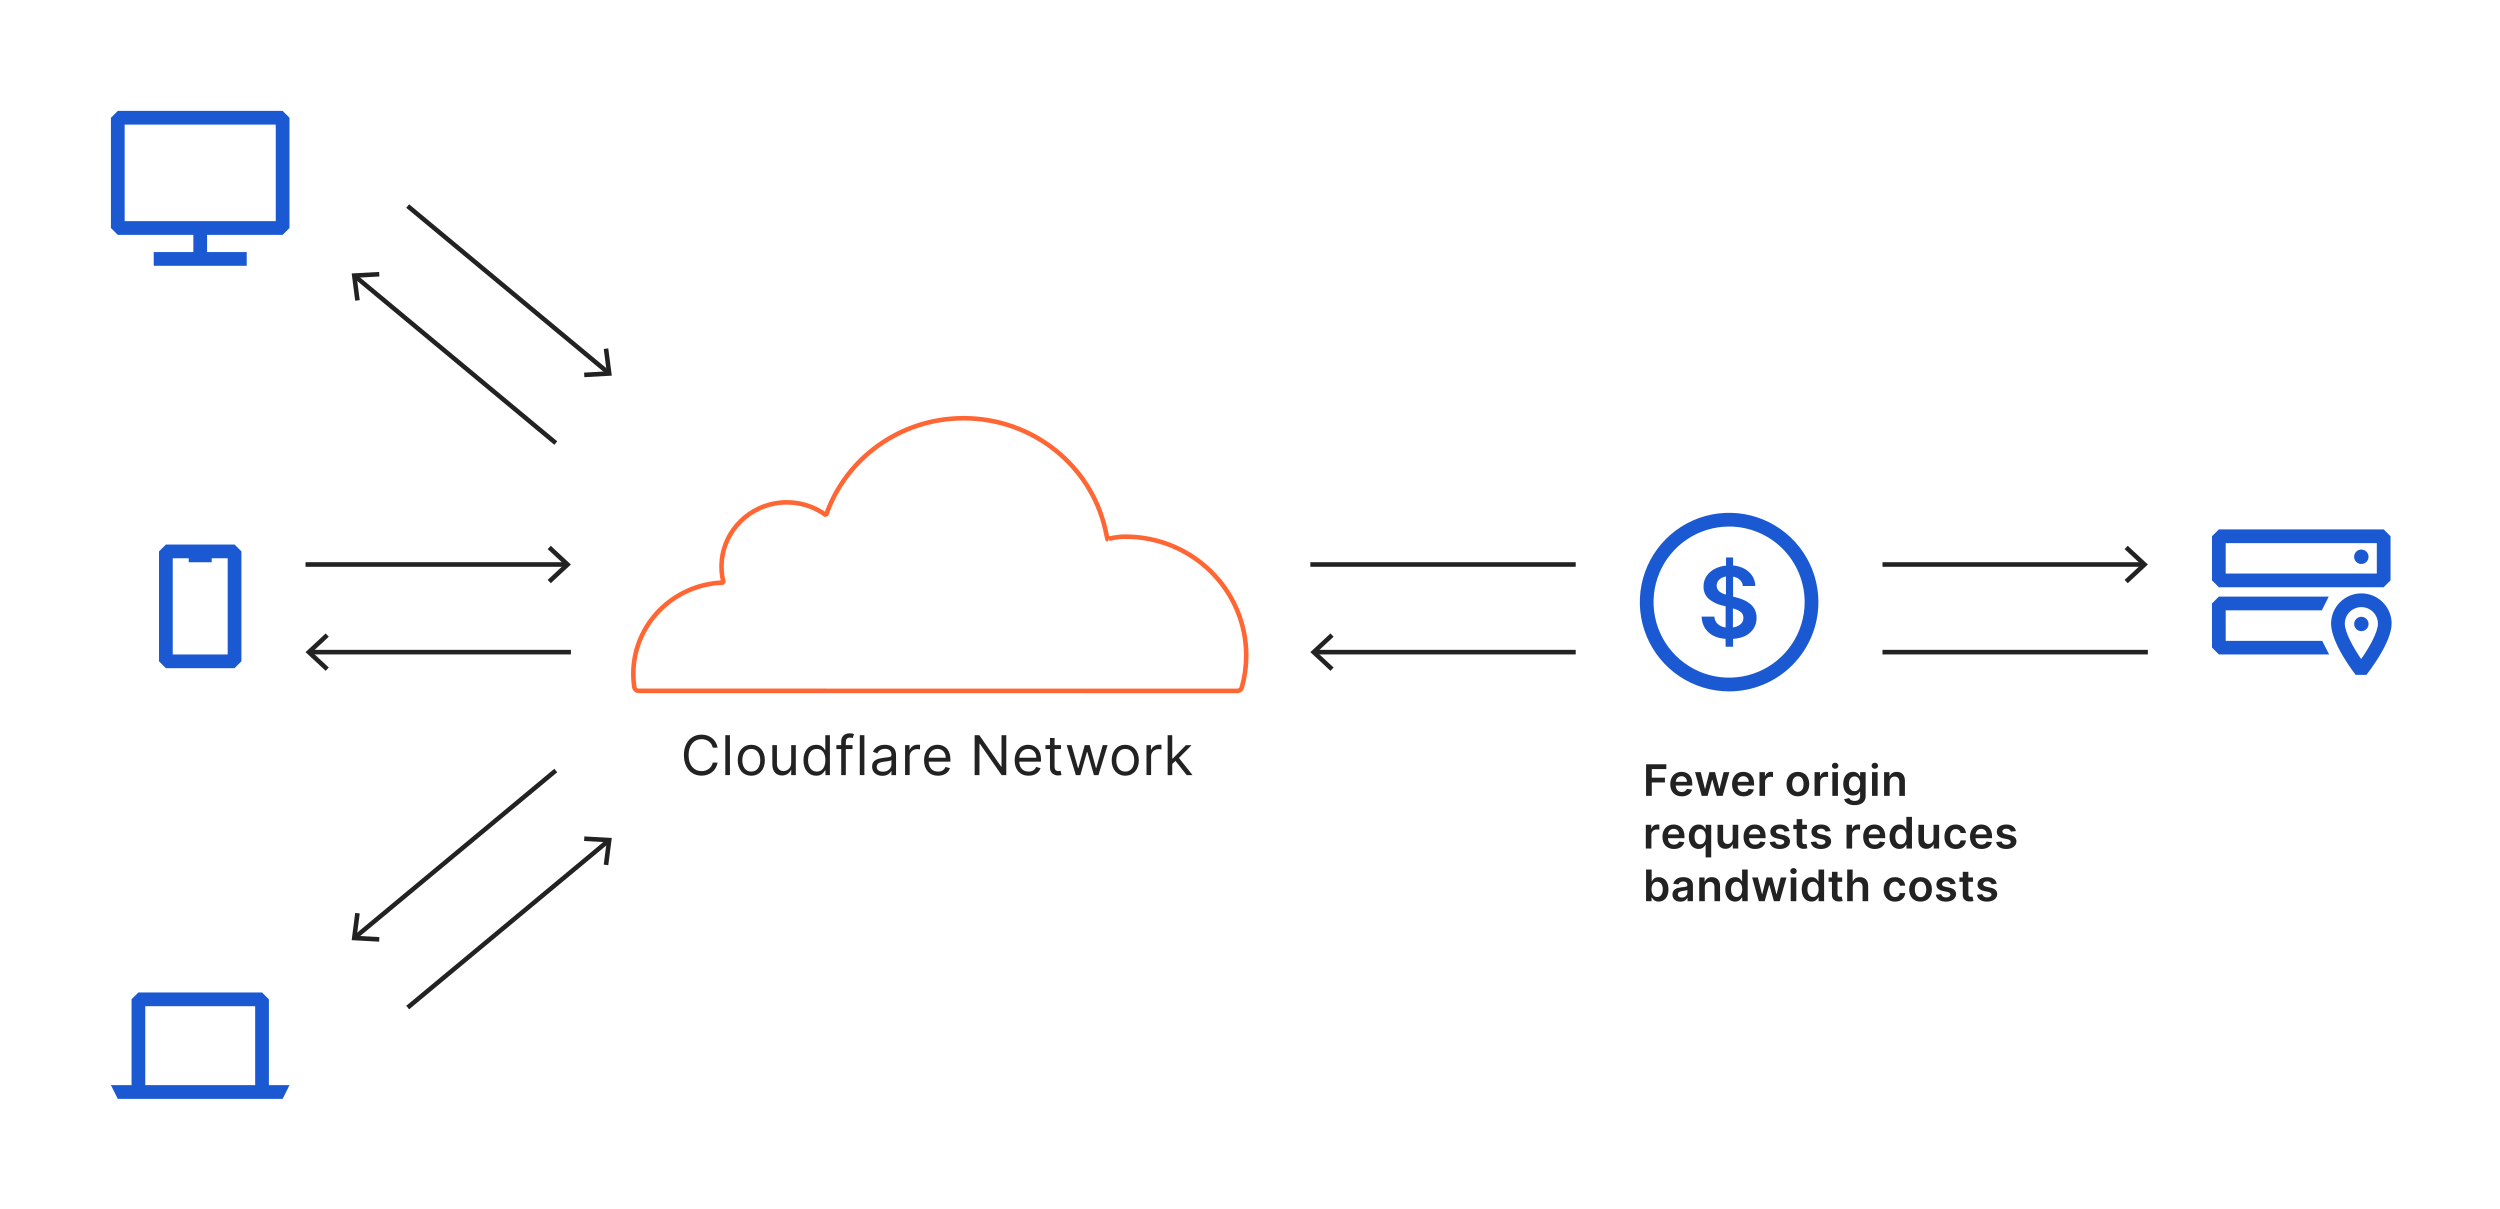 <?xml version="1.0" encoding="utf-8"?>
<!-- Generator: Adobe Illustrator 25.0.0, SVG Export Plug-In . SVG Version: 6.00 Build 0)  -->
<svg version="1.1" xmlns="http://www.w3.org/2000/svg" xmlns:xlink="http://www.w3.org/1999/xlink" x="0px" y="0px"
	 viewBox="0 0 546 264" style="enable-background:new 0 0 546 264;" xml:space="preserve">
<style type="text/css">
	.st0{display:none;}
	.st1{display:inline;}
	.st2{fill:#FFFFFF;}
	.st3{opacity:0.3;fill:#FF00FF;}
	.st4{opacity:0.5;fill:#FF00FF;}
	.st5{fill:#E2F5FA;}
	.st6{fill:#C5EBF5;}
	.st7{fill:none;stroke:#222222;stroke-miterlimit:10;}
	.st8{fill:#222222;}
	.st9{fill:#FFFFFF;stroke:#FF6633;stroke-miterlimit:10;}
	.st10{fill:none;stroke:#FF6633;stroke-miterlimit:10;}
	.st11{fill:#272F3D;}
	.st12{fill-rule:evenodd;clip-rule:evenodd;fill:#F19B38;}
	.st13{fill:#4AABE8;}
	.st14{fill:#E1E1E1;}
	.st15{fill:#5D8FED;}
	.st16{fill:#D85241;}
	.st17{fill:#F1BE43;}
	.st18{fill:#E940F6;}
	.st19{fill:#1B59D3;}
	.st20{fill:none;stroke:#FF6633;stroke-linejoin:bevel;stroke-miterlimit:10;}
	.st21{fill:#0055DC;}
	.st22{fill:#FFFFFF;stroke:#222222;stroke-miterlimit:10;}
	.st23{clip-path:url(#SVGID_2_);}
	.st24{fill:#A53237;}
	.st25{fill:#EEBB45;}
	.st26{fill:#D8503F;}
	.st27{fill:#2E74B5;}
	.st28{fill:#E1E2E3;}
	.st29{fill:#6CB35B;}
	.st30{fill:none;stroke:#222222;stroke-width:0.5;stroke-miterlimit:10;}
	.st31{clip-path:url(#SVGID_4_);}
	.st32{fill:none;stroke:#0055DC;stroke-width:0.814;stroke-miterlimit:10;}
	.st33{fill:#C5EBF5;stroke:#0F387D;stroke-width:0.5;stroke-miterlimit:10;}
	.st34{fill:#0055DC;stroke:#0F387D;stroke-width:0.5;stroke-miterlimit:10;}
	.st35{fill:#003682;}
	.st36{fill:none;stroke:#003682;stroke-width:0.505;stroke-linejoin:round;stroke-miterlimit:10;}
	.st37{fill:#003682;stroke:#003682;stroke-width:0.505;stroke-linejoin:round;stroke-miterlimit:10;}
	.st38{fill:#B0291C;}
	.st39{fill:none;stroke:#B9B9B9;stroke-miterlimit:10;}
	.st40{fill:none;stroke:#57CF7D;stroke-miterlimit:10;}
	.st41{fill:#57CF7D;}
	.st42{fill:none;stroke:#B0291C;stroke-miterlimit:10;}
	.st43{clip-path:url(#SVGID_6_);}
	.st44{fill:none;stroke:#FBAD41;stroke-miterlimit:10;}
	.st45{fill:none;stroke:#F6821F;stroke-miterlimit:10;}
	.st46{fill:#FF6633;}
	.st47{fill:#0055DB;}
	.st48{fill:none;stroke:#747474;stroke-miterlimit:10;}
	.st49{fill:#747474;}
	.st50{clip-path:url(#SVGID_8_);}
	.st51{fill:none;stroke:#1B59D3;stroke-width:0.852;stroke-miterlimit:10;}
	.st52{fill:#CBE9F3;stroke:#193979;stroke-width:0.5;stroke-miterlimit:10;}
	.st53{fill:#FFFFFF;stroke:#0F387D;stroke-width:0.5;stroke-linecap:round;stroke-linejoin:round;stroke-miterlimit:10;}
	.st54{fill:#FFFFFF;stroke:#0F387D;stroke-width:0.957;stroke-linecap:round;stroke-linejoin:round;stroke-miterlimit:10;}
	.st55{fill:#1B59D3;stroke:#0F387D;stroke-width:0.5;stroke-linecap:round;stroke-miterlimit:10;}
	.st56{fill:#0F387D;stroke:#0F387D;stroke-width:0.5;stroke-linecap:round;stroke-linejoin:round;stroke-miterlimit:10;}
	.st57{fill:#FFFFFF;stroke:#0055DC;stroke-width:0.75;stroke-miterlimit:10;}
	.st58{fill:#C5EBF5;stroke:#0055DC;stroke-width:0.75;stroke-miterlimit:10;}
	.st59{fill:none;stroke:#0055DC;stroke-width:0.75;stroke-miterlimit:10;}
	.st60{fill:#6ECCE5;}
	.st61{fill:#FFFFFF;stroke:#6ECCE5;stroke-width:0.75;stroke-miterlimit:10;}
	.st62{fill:#C5EBF5;stroke:#6ECCE5;stroke-width:0.75;stroke-miterlimit:10;}
	.st63{fill:none;stroke:#6ECCE5;stroke-width:0.75;stroke-miterlimit:10;}
	.st64{fill:#0055DA;}
	.st65{fill:#F9FF00;}
	.st66{fill:none;stroke:#222222;stroke-width:0.86;stroke-miterlimit:10;}
	.st67{fill:none;stroke:#222222;stroke-width:0.86;stroke-linejoin:bevel;}
	.st68{fill:none;stroke:#222222;stroke-width:0.86;stroke-linejoin:bevel;stroke-dasharray:1.331,1.331;}
	.st69{fill:none;stroke:#222222;stroke-width:0.86;stroke-linejoin:bevel;stroke-dasharray:1.324,1.324;}
	.st70{fill:#C5EBF5;stroke:#0055DC;stroke-width:0.614;stroke-miterlimit:10;}
	.st71{fill:none;stroke:#0055DC;stroke-width:0.614;stroke-miterlimit:10;stroke-dasharray:1.474;}
	.st72{fill:#FFFFFF;stroke:#0055DC;stroke-width:0.614;stroke-miterlimit:10;}
	.st73{fill:none;stroke:#0055DC;stroke-width:0.614;stroke-miterlimit:10;}
	.st74{fill:none;stroke:#6ECCE5;stroke-width:0.86;stroke-miterlimit:10;}
	.st75{fill-rule:evenodd;clip-rule:evenodd;fill:#C5EBF5;stroke:#0055DC;stroke-width:0.75;stroke-miterlimit:10;}
	
		.st76{clip-path:url(#Shape_4_);fill-rule:evenodd;clip-rule:evenodd;fill:none;stroke:#0055DC;stroke-width:0.329;stroke-miterlimit:10;}
	.st77{clip-path:url(#Shape_4_);}
	.st78{fill:none;}
	.st79{fill-rule:evenodd;clip-rule:evenodd;fill:#FFFFFF;}
	.st80{fill-rule:evenodd;clip-rule:evenodd;fill:#0055DC;}
	.st81{clip-path:url(#SVGID_10_);}
	.st82{fill:none;stroke:#0055DC;stroke-width:0.21;stroke-miterlimit:10;}
	.st83{fill:#003682;stroke:#003682;stroke-width:0.269;stroke-miterlimit:10;}
	.st84{fill:#0055DC;stroke:#0F387D;stroke-width:0.269;stroke-miterlimit:10;}
	
		.st85{clip-path:url(#Shape_5_);fill-rule:evenodd;clip-rule:evenodd;fill:none;stroke:#0055DC;stroke-width:0.329;stroke-miterlimit:10;}
	.st86{clip-path:url(#Shape_5_);}
	.st87{clip-path:url(#SVGID_12_);}
	.st88{fill-rule:evenodd;clip-rule:evenodd;fill:#C5EBF5;stroke:#0055DC;stroke-width:0.65;stroke-miterlimit:10;}
	
		.st89{clip-path:url(#Shape_11_);fill-rule:evenodd;clip-rule:evenodd;fill:none;stroke:#0055DC;stroke-width:0.329;stroke-miterlimit:10;}
	.st90{clip-path:url(#Shape_11_);}
	.st91{clip-path:url(#SVGID_14_);}
	.st92{fill:#C5EBF5;stroke:#0F387D;stroke-width:0.65;stroke-miterlimit:10;}
	.st93{fill:none;stroke:#6ECCE5;stroke-miterlimit:10;}
	.st94{fill:none;stroke:#222222;stroke-miterlimit:10;stroke-dasharray:1.038,1.038;}
	.st95{fill:none;stroke:#222222;stroke-miterlimit:10;stroke-dasharray:1,1;}
	
		.st96{clip-path:url(#Shape_12_);fill-rule:evenodd;clip-rule:evenodd;fill:none;stroke:#0055DC;stroke-width:0.329;stroke-miterlimit:10;}
	.st97{clip-path:url(#Shape_12_);}
	.st98{clip-path:url(#SVGID_16_);}
	.st99{clip-path:url(#SVGID_18_);}
	.st100{fill:#222222;stroke:#222222;stroke-width:2.505;stroke-miterlimit:10;}
	.st101{fill:#222222;stroke:#4E4E4E;stroke-width:0.5;stroke-miterlimit:10;}
	.st102{fill:#B9B9B9;stroke:#4E4E4E;stroke-width:0.5;stroke-miterlimit:10;}
	.st103{fill:#4E4E4E;}
	.st104{fill:#FFFFFF;stroke:#4E4E4E;stroke-width:0.5;stroke-miterlimit:10;}
	.st105{fill:#B9B9B9;}
	.st106{fill:none;stroke:#B0291C;stroke-width:0.75;stroke-miterlimit:10;}
	.st107{clip-path:url(#SVGID_20_);}
	.st108{fill:none;stroke:#222222;stroke-width:0.86;stroke-miterlimit:10;stroke-dasharray:1,2;}
	.st109{clip-path:url(#SVGID_22_);}
	.st110{fill:#FFFFFF;stroke:#747474;stroke-miterlimit:10;}
	.st111{fill:none;stroke:#747474;stroke-width:0.5;stroke-miterlimit:10;stroke-dasharray:1,2;}
	.st112{enable-background:new    ;}
	.st113{fill:#D8D8D8;}
	.st114{fill:none;stroke:#2A2A2A;stroke-width:0.112;}
	.st115{fill:#666666;}
	.st116{fill:#A6A6A6;}
	.st117{fill-rule:evenodd;clip-rule:evenodd;fill:#747474;}
	.st118{fill:#737373;}
	.st119{fill:#7C7C7C;}
	.st120{fill:#949494;}
	.st121{fill:#7B7B7B;}
	.st122{fill:#BABABA;}
	.st123{fill:#E78532;}
	.st124{fill:#EFAD57;}
	.st125{fill-rule:evenodd;clip-rule:evenodd;}
	.st126{fill-rule:evenodd;clip-rule:evenodd;fill:#BB3532;}
	.st127{fill:#14353C;}
	.st128{fill:#EAA242;}
	.st129{fill:#2D6DA8;}
	.st130{fill:#449FD9;}
	.st131{fill-rule:evenodd;clip-rule:evenodd;fill:#18477B;}
	.st132{fill-rule:evenodd;clip-rule:evenodd;fill:#BAC6D2;}
	.st133{fill-rule:evenodd;clip-rule:evenodd;fill:#2E3E41;}
	.st134{fill-rule:evenodd;clip-rule:evenodd;fill:#8CB3A1;}
	.st135{fill:#2E3E41;}
	.st136{fill:#95B459;}
	.st137{fill:#648347;}
	.st138{fill:#FFFFFD;}
	.st139{fill:#1A1919;}
	.st140{fill:#2E76C2;}
	.st141{fill:#1F66F5;}
	.st142{fill:#E05B35;}
	.st143{fill:#8BB638;}
	.st144{fill:#45A2E8;}
	.st145{fill:#F4B941;}
	.st146{fill-rule:evenodd;clip-rule:evenodd;fill:#221F20;}
	.st147{fill-rule:evenodd;clip-rule:evenodd;fill:#E57F48;}
	.st148{fill:#D85040;}
	.st149{fill:#F1BC42;}
	.st150{fill:#5086EB;}
	.st151{fill:#58A45C;}
	.st152{clip-path:url(#SVGID_24_);}
	.st153{clip-path:url(#SVGID_26_);}
	.st154{clip-path:url(#SVGID_28_);}
	.st155{clip-path:url(#SVGID_30_);}
	.st156{clip-path:url(#SVGID_32_);}
	.st157{fill:none;stroke:#222222;stroke-linejoin:bevel;}
	.st158{clip-path:url(#SVGID_34_);}
	.st159{fill:none;stroke:#57CF7D;stroke-linejoin:bevel;}
	.st160{fill:none;stroke:#FF6633;stroke-linejoin:bevel;}
	.st161{fill:none;stroke:#222222;stroke-linejoin:bevel;stroke-miterlimit:10;}
	.st162{fill:none;stroke:#FF6633;stroke-width:0.5;stroke-miterlimit:10;}
	.st163{clip-path:url(#SVGID_36_);}
</style>
<g id="bg_color" class="st0">
	<g class="st1">
		<rect x="0.5" y="0.5" class="st2" width="545" height="263"/>
	</g>
</g>
<g id="margins" class="st0">
	<g class="st1">
		<rect class="st3" width="24" height="264"/>
		<rect x="522" class="st3" width="24" height="264"/>
		<rect class="st4" width="546" height="24"/>
		<rect y="240" class="st4" width="546" height="24"/>
	</g>
</g>
<g id="artwork">
	<g>
		<path class="st8" d="M359.5,166.911h4.424v1.049h-3.173v1.875h2.87v1.049h-2.87v2.934H359.5V166.911z"/>
		<path class="st8" d="M364.78,171.258c0-1.598,0.968-2.688,2.452-2.688c1.274,0,2.367,0.799,2.367,2.617v0.375h-3.608
			c0.01,0.887,0.533,1.406,1.322,1.406c0.526,0,0.931-0.229,1.096-0.668l1.14,0.128c-0.216,0.9-1.045,1.49-2.252,1.49
			C365.734,173.918,364.78,172.883,364.78,171.258z M368.428,170.739c-0.007-0.705-0.479-1.218-1.18-1.218
			c-0.729,0-1.217,0.557-1.254,1.218H368.428z"/>
		<path class="st8" d="M370.202,168.638h1.244l0.911,3.642h0.047l0.931-3.642h1.231l0.931,3.622h0.051l0.897-3.622h1.248
			l-1.467,5.18h-1.271l-0.971-3.5h-0.071l-0.971,3.5h-1.274L370.202,168.638z"/>
		<path class="st8" d="M378.279,171.258c0-1.598,0.968-2.688,2.452-2.688c1.274,0,2.367,0.799,2.367,2.617v0.375h-3.608
			c0.01,0.887,0.533,1.406,1.322,1.406c0.526,0,0.931-0.229,1.096-0.668l1.14,0.128c-0.216,0.9-1.045,1.49-2.252,1.49
			C379.233,173.918,378.279,172.883,378.279,171.258z M381.927,170.739c-0.007-0.705-0.479-1.218-1.18-1.218
			c-0.729,0-1.217,0.557-1.254,1.218H381.927z"/>
		<path class="st8" d="M384.272,168.638h1.184v0.863h0.054c0.189-0.6,0.685-0.938,1.278-0.938c0.135,0,0.327,0.014,0.438,0.034
			v1.123c-0.104-0.034-0.361-0.071-0.566-0.071c-0.671,0-1.167,0.465-1.167,1.123v3.045h-1.221V168.638z"/>
		<path class="st8" d="M390.176,171.248c0-1.605,0.964-2.677,2.482-2.677s2.482,1.072,2.482,2.677c0,1.602-0.964,2.671-2.482,2.671
			S390.176,172.85,390.176,171.248z M393.902,171.245c0-0.948-0.411-1.707-1.237-1.707c-0.84,0-1.251,0.759-1.251,1.707
			c0,0.947,0.412,1.696,1.251,1.696C393.491,172.94,393.902,172.192,393.902,171.245z"/>
		<path class="st8" d="M396.299,168.638h1.184v0.863h0.054c0.189-0.6,0.685-0.938,1.278-0.938c0.135,0,0.327,0.014,0.438,0.034
			v1.123c-0.104-0.034-0.361-0.071-0.566-0.071c-0.671,0-1.167,0.465-1.167,1.123v3.045h-1.221V168.638z"/>
		<path class="st8" d="M400.088,167.242c0-0.368,0.317-0.665,0.708-0.665c0.388,0,0.705,0.297,0.705,0.665
			c0,0.364-0.317,0.661-0.705,0.661C400.405,167.902,400.088,167.606,400.088,167.242z M400.183,168.638h1.221v5.18h-1.221V168.638z
			"/>
		<path class="st8" d="M402.742,174.559l1.099-0.266c0.148,0.283,0.472,0.63,1.207,0.63c0.695,0,1.201-0.313,1.201-1.055v-0.981
			h-0.061c-0.189,0.381-0.604,0.856-1.491,0.856c-1.194,0-2.135-0.843-2.135-2.533c0-1.703,0.941-2.64,2.138-2.64
			c0.914,0,1.302,0.55,1.487,0.924h0.067v-0.856h1.204v5.264c0,1.305-1.032,1.946-2.431,1.946
			C403.709,175.848,402.964,175.264,402.742,174.559z M406.255,171.204c0-0.981-0.432-1.632-1.217-1.632
			c-0.813,0-1.231,0.691-1.231,1.632c0,0.954,0.425,1.582,1.231,1.582C405.817,172.786,406.255,172.192,406.255,171.204z"/>
		<path class="st8" d="M408.757,167.242c0-0.368,0.317-0.665,0.708-0.665c0.388,0,0.705,0.297,0.705,0.665
			c0,0.364-0.317,0.661-0.705,0.661C409.074,167.902,408.757,167.606,408.757,167.242z M408.852,168.638h1.221v5.18h-1.221V168.638z
			"/>
		<path class="st8" d="M412.706,173.817h-1.221v-5.18h1.167v0.88h0.061c0.236-0.577,0.769-0.948,1.544-0.948
			c1.069,0,1.777,0.708,1.774,1.949v3.298h-1.221v-3.109c0-0.691-0.377-1.106-1.008-1.106c-0.644,0-1.096,0.432-1.096,1.18V173.817z
			"/>
		<path class="st8" d="M359.446,180.138h1.184v0.863h0.054c0.189-0.6,0.685-0.938,1.278-0.938c0.135,0,0.327,0.014,0.438,0.034
			v1.123c-0.104-0.034-0.361-0.071-0.566-0.071c-0.671,0-1.167,0.465-1.167,1.123v3.045h-1.221V180.138z"/>
		<path class="st8" d="M363.075,182.758c0-1.598,0.968-2.688,2.452-2.688c1.274,0,2.367,0.799,2.367,2.617v0.375h-3.608
			c0.01,0.887,0.533,1.406,1.322,1.406c0.526,0,0.931-0.229,1.096-0.668l1.14,0.128c-0.216,0.9-1.045,1.49-2.252,1.49
			C364.029,185.418,363.075,184.383,363.075,182.758z M366.724,182.239c-0.006-0.705-0.479-1.218-1.18-1.218
			c-0.729,0-1.217,0.557-1.254,1.218H366.724z"/>
		<path class="st8" d="M372.508,187.26v-2.758h-0.05c-0.192,0.377-0.594,0.907-1.484,0.907c-1.221,0-2.135-0.968-2.135-2.674
			c0-1.727,0.941-2.664,2.138-2.664c0.914,0,1.295,0.55,1.48,0.924h0.071v-0.856h1.201v7.122H372.508z M371.314,181.072
			c-0.813,0-1.231,0.691-1.231,1.656c0,0.971,0.425,1.679,1.231,1.679c0.779,0,1.217-0.674,1.217-1.679
			S372.1,181.072,371.314,181.072z"/>
		<path class="st8" d="M378.411,180.138h1.221v5.18h-1.184v-0.92h-0.054c-0.236,0.58-0.782,0.988-1.558,0.988
			c-1.019,0-1.727-0.705-1.727-1.949v-3.298h1.221v3.109c0,0.657,0.391,1.072,0.978,1.072c0.54,0,1.103-0.391,1.103-1.18V180.138z"
			/>
		<path class="st8" d="M380.789,182.758c0-1.598,0.968-2.688,2.452-2.688c1.274,0,2.367,0.799,2.367,2.617v0.375H382
			c0.01,0.887,0.533,1.406,1.322,1.406c0.526,0,0.931-0.229,1.096-0.668l1.14,0.128c-0.216,0.9-1.045,1.49-2.252,1.49
			C381.743,185.418,380.789,184.383,380.789,182.758z M384.438,182.239c-0.006-0.705-0.479-1.218-1.18-1.218
			c-0.729,0-1.217,0.557-1.254,1.218H384.438z"/>
		<path class="st8" d="M389.711,181.628c-0.095-0.341-0.391-0.647-0.955-0.647c-0.509,0-0.897,0.243-0.894,0.593
			c-0.003,0.3,0.206,0.482,0.732,0.6l0.883,0.189c0.978,0.212,1.454,0.665,1.457,1.403c-0.003,0.981-0.917,1.652-2.212,1.652
			c-1.271,0-2.07-0.563-2.222-1.514l1.19-0.115c0.104,0.466,0.469,0.708,1.028,0.708c0.58,0,0.964-0.267,0.964-0.621
			c0-0.293-0.222-0.485-0.698-0.59l-0.884-0.185c-0.995-0.206-1.46-0.705-1.457-1.46c-0.003-0.958,0.846-1.571,2.094-1.571
			c1.214,0,1.915,0.56,2.084,1.437L389.711,181.628z"/>
		<path class="st8" d="M394.637,181.082h-1.022v2.677c0,0.493,0.246,0.601,0.553,0.601c0.151,0,0.29-0.031,0.357-0.047l0.206,0.954
			c-0.131,0.044-0.371,0.111-0.718,0.122c-0.917,0.027-1.625-0.452-1.619-1.426v-2.88h-0.735v-0.944h0.735v-1.241h1.221v1.241h1.022
			V181.082z"/>
		<path class="st8" d="M398.693,181.628c-0.095-0.341-0.391-0.647-0.955-0.647c-0.509,0-0.897,0.243-0.894,0.593
			c-0.003,0.3,0.206,0.482,0.732,0.6l0.883,0.189c0.978,0.212,1.454,0.665,1.457,1.403c-0.003,0.981-0.917,1.652-2.212,1.652
			c-1.271,0-2.07-0.563-2.222-1.514l1.19-0.115c0.104,0.466,0.469,0.708,1.028,0.708c0.58,0,0.964-0.267,0.964-0.621
			c0-0.293-0.222-0.485-0.698-0.59l-0.884-0.185c-0.995-0.206-1.46-0.705-1.457-1.46c-0.003-0.958,0.846-1.571,2.094-1.571
			c1.214,0,1.915,0.56,2.084,1.437L398.693,181.628z"/>
		<path class="st8" d="M403.286,180.138h1.184v0.863h0.054c0.189-0.6,0.685-0.938,1.278-0.938c0.135,0,0.327,0.014,0.438,0.034
			v1.123c-0.104-0.034-0.361-0.071-0.566-0.071c-0.671,0-1.167,0.465-1.167,1.123v3.045h-1.221V180.138z"/>
		<path class="st8" d="M406.915,182.758c0-1.598,0.968-2.688,2.452-2.688c1.274,0,2.367,0.799,2.367,2.617v0.375h-3.608
			c0.01,0.887,0.533,1.406,1.322,1.406c0.526,0,0.931-0.229,1.096-0.668l1.14,0.128c-0.216,0.9-1.045,1.49-2.252,1.49
			C407.869,185.418,406.915,184.383,406.915,182.758z M410.563,182.239c-0.007-0.705-0.479-1.218-1.18-1.218
			c-0.729,0-1.217,0.557-1.254,1.218H410.563z"/>
		<path class="st8" d="M412.678,182.734c0-1.727,0.941-2.664,2.138-2.664c0.914,0,1.295,0.55,1.48,0.924h0.05v-2.583h1.224v6.906
			h-1.2v-0.816h-0.074c-0.192,0.377-0.594,0.907-1.484,0.907C413.592,185.408,412.678,184.44,412.678,182.734z M416.371,182.728
			c0-1.005-0.432-1.656-1.217-1.656c-0.813,0-1.231,0.691-1.231,1.656c0,0.971,0.425,1.679,1.231,1.679
			C415.933,184.407,416.371,183.732,416.371,182.728z"/>
		<path class="st8" d="M422.282,180.138h1.221v5.18h-1.184v-0.92h-0.054c-0.236,0.58-0.782,0.988-1.558,0.988
			c-1.019,0-1.727-0.705-1.727-1.949v-3.298h1.221v3.109c0,0.657,0.391,1.072,0.978,1.072c0.54,0,1.103-0.391,1.103-1.18V180.138z"
			/>
		<path class="st8" d="M424.661,182.748c0-1.582,0.958-2.677,2.475-2.677c1.265,0,2.141,0.738,2.226,1.861h-1.167
			c-0.095-0.499-0.456-0.876-1.042-0.876c-0.752,0-1.254,0.627-1.254,1.672c0,1.059,0.493,1.696,1.254,1.696
			c0.537,0,0.938-0.32,1.042-0.877h1.167c-0.087,1.1-0.917,1.872-2.219,1.872C425.595,185.418,424.661,184.316,424.661,182.748z"/>
		<path class="st8" d="M430.245,182.758c0-1.598,0.968-2.688,2.452-2.688c1.274,0,2.367,0.799,2.367,2.617v0.375h-3.608
			c0.01,0.887,0.533,1.406,1.322,1.406c0.526,0,0.931-0.229,1.096-0.668l1.14,0.128c-0.216,0.9-1.045,1.49-2.252,1.49
			C431.199,185.418,430.245,184.383,430.245,182.758z M433.894,182.239c-0.006-0.705-0.479-1.218-1.18-1.218
			c-0.729,0-1.217,0.557-1.254,1.218H433.894z"/>
		<path class="st8" d="M439.167,181.628c-0.095-0.341-0.391-0.647-0.955-0.647c-0.509,0-0.897,0.243-0.894,0.593
			c-0.003,0.3,0.206,0.482,0.732,0.6l0.883,0.189c0.978,0.212,1.454,0.665,1.457,1.403c-0.003,0.981-0.917,1.652-2.212,1.652
			c-1.271,0-2.07-0.563-2.222-1.514l1.19-0.115c0.104,0.466,0.469,0.708,1.028,0.708c0.58,0,0.964-0.267,0.964-0.621
			c0-0.293-0.222-0.485-0.698-0.59l-0.884-0.185c-0.995-0.206-1.46-0.705-1.457-1.46c-0.003-0.958,0.846-1.571,2.094-1.571
			c1.214,0,1.915,0.56,2.084,1.437L439.167,181.628z"/>
		<path class="st8" d="M359.5,189.911h1.221v2.583h0.051c0.186-0.374,0.566-0.924,1.48-0.924c1.197,0,2.138,0.938,2.138,2.664
			c0,1.706-0.914,2.674-2.135,2.674c-0.89,0-1.292-0.529-1.483-0.907h-0.071v0.816H359.5V189.911z M361.915,195.907
			c0.806,0,1.231-0.708,1.231-1.679c0-0.964-0.418-1.656-1.231-1.656c-0.786,0-1.217,0.651-1.217,1.656
			S361.136,195.907,361.915,195.907z"/>
		<path class="st8" d="M365.268,195.364c0-1.167,0.961-1.467,1.966-1.575c0.914-0.098,1.281-0.115,1.281-0.465v-0.02
			c0-0.509-0.31-0.799-0.877-0.799c-0.597,0-0.94,0.303-1.062,0.658l-1.14-0.162c0.27-0.944,1.106-1.43,2.195-1.43
			c0.988,0,2.104,0.411,2.104,1.78v3.467h-1.173v-0.711h-0.041c-0.223,0.435-0.708,0.816-1.521,0.816
			C366.013,196.922,365.268,196.382,365.268,195.364z M368.519,194.959v-0.61c-0.159,0.128-0.799,0.209-1.12,0.253
			c-0.546,0.077-0.954,0.273-0.954,0.742c0,0.449,0.364,0.681,0.873,0.681C368.053,196.025,368.519,195.536,368.519,194.959z"/>
		<path class="st8" d="M372.335,196.817h-1.221v-5.18h1.167v0.88h0.061c0.236-0.577,0.769-0.948,1.545-0.948
			c1.069,0,1.777,0.708,1.773,1.949v3.298h-1.221v-3.109c0-0.691-0.377-1.106-1.008-1.106c-0.644,0-1.096,0.432-1.096,1.18V196.817z
			"/>
		<path class="st8" d="M376.805,194.234c0-1.727,0.941-2.664,2.138-2.664c0.914,0,1.295,0.55,1.48,0.924h0.05v-2.583h1.224v6.906
			h-1.2v-0.816h-0.074c-0.192,0.377-0.594,0.907-1.484,0.907C377.719,196.908,376.805,195.94,376.805,194.234z M380.498,194.228
			c0-1.005-0.432-1.656-1.217-1.656c-0.813,0-1.231,0.691-1.231,1.656c0,0.971,0.425,1.679,1.231,1.679
			C380.06,195.907,380.498,195.232,380.498,194.228z"/>
		<path class="st8" d="M382.67,191.638h1.244l0.911,3.642h0.047l0.931-3.642h1.231l0.931,3.622h0.051l0.897-3.622h1.248l-1.467,5.18
			h-1.271l-0.971-3.5h-0.071l-0.971,3.5h-1.274L382.67,191.638z"/>
		<path class="st8" d="M390.997,190.242c0-0.368,0.317-0.665,0.708-0.665c0.388,0,0.705,0.297,0.705,0.665
			c0,0.364-0.317,0.661-0.705,0.661C391.314,190.902,390.997,190.606,390.997,190.242z M391.092,191.638h1.221v5.18h-1.221V191.638z
			"/>
		<path class="st8" d="M393.494,194.234c0-1.727,0.941-2.664,2.138-2.664c0.914,0,1.295,0.55,1.48,0.924h0.05v-2.583h1.224v6.906
			h-1.2v-0.816h-0.074c-0.192,0.377-0.594,0.907-1.484,0.907C394.408,196.908,393.494,195.94,393.494,194.234z M397.187,194.228
			c0-1.005-0.432-1.656-1.217-1.656c-0.813,0-1.231,0.691-1.231,1.656c0,0.971,0.425,1.679,1.231,1.679
			C396.748,195.907,397.187,195.232,397.187,194.228z"/>
		<path class="st8" d="M402.339,192.582h-1.022v2.677c0,0.493,0.246,0.601,0.553,0.601c0.151,0,0.29-0.031,0.357-0.047l0.206,0.954
			c-0.131,0.044-0.371,0.111-0.718,0.122c-0.917,0.027-1.625-0.452-1.619-1.426v-2.88h-0.735v-0.944h0.735v-1.241h1.221v1.241h1.022
			V192.582z"/>
		<path class="st8" d="M404.648,196.817h-1.221v-6.906h1.193v2.607h0.061c0.239-0.587,0.745-0.948,1.541-0.948
			c1.076,0,1.784,0.698,1.784,1.949v3.298h-1.221v-3.109c0-0.698-0.377-1.106-1.019-1.106c-0.654,0-1.119,0.432-1.119,1.18V196.817z
			"/>
		<path class="st8" d="M411.385,194.248c0-1.582,0.958-2.677,2.475-2.677c1.265,0,2.141,0.738,2.226,1.861h-1.167
			c-0.095-0.499-0.456-0.876-1.042-0.876c-0.752,0-1.254,0.627-1.254,1.672c0,1.059,0.493,1.696,1.254,1.696
			c0.537,0,0.938-0.32,1.042-0.877h1.167c-0.087,1.1-0.917,1.872-2.219,1.872C412.319,196.918,411.385,195.816,411.385,194.248z"/>
		<path class="st8" d="M416.964,194.248c0-1.605,0.964-2.677,2.482-2.677s2.482,1.072,2.482,2.677c0,1.602-0.964,2.671-2.482,2.671
			S416.964,195.85,416.964,194.248z M420.69,194.245c0-0.948-0.411-1.707-1.237-1.707c-0.84,0-1.251,0.759-1.251,1.707
			c0,0.947,0.412,1.696,1.251,1.696C420.279,195.94,420.69,195.192,420.69,194.245z"/>
		<path class="st8" d="M425.986,193.128c-0.095-0.341-0.391-0.647-0.955-0.647c-0.509,0-0.897,0.243-0.894,0.593
			c-0.003,0.3,0.206,0.482,0.732,0.6l0.883,0.189c0.978,0.212,1.454,0.665,1.457,1.403c-0.003,0.981-0.917,1.652-2.212,1.652
			c-1.271,0-2.07-0.563-2.222-1.514l1.19-0.115c0.104,0.466,0.469,0.708,1.028,0.708c0.58,0,0.964-0.267,0.964-0.621
			c0-0.293-0.222-0.485-0.698-0.59l-0.884-0.185c-0.995-0.206-1.46-0.705-1.457-1.46c-0.003-0.958,0.846-1.571,2.094-1.571
			c1.214,0,1.915,0.56,2.084,1.437L425.986,193.128z"/>
		<path class="st8" d="M430.912,192.582h-1.022v2.677c0,0.493,0.246,0.601,0.553,0.601c0.151,0,0.29-0.031,0.357-0.047l0.206,0.954
			c-0.131,0.044-0.371,0.111-0.718,0.122c-0.917,0.027-1.625-0.452-1.619-1.426v-2.88h-0.735v-0.944h0.735v-1.241h1.221v1.241h1.022
			V192.582z"/>
		<path class="st8" d="M434.968,193.128c-0.095-0.341-0.391-0.647-0.955-0.647c-0.509,0-0.897,0.243-0.894,0.593
			c-0.003,0.3,0.206,0.482,0.732,0.6l0.883,0.189c0.978,0.212,1.454,0.665,1.457,1.403c-0.003,0.981-0.917,1.652-2.212,1.652
			c-1.271,0-2.07-0.563-2.222-1.514l1.19-0.115c0.104,0.466,0.469,0.708,1.028,0.708c0.58,0,0.964-0.267,0.964-0.621
			c0-0.293-0.222-0.485-0.698-0.59l-0.884-0.185c-0.995-0.206-1.46-0.705-1.457-1.46c-0.003-0.958,0.846-1.571,2.094-1.571
			c1.214,0,1.915,0.56,2.084,1.437L434.968,193.128z"/>
	</g>
	<g>
		<g>
			<g>
				<line class="st7" x1="344.136" y1="142.427" x2="287.261" y2="142.427"/>
				<g>
					<polygon class="st8" points="290.574,138.337 291.256,139.069 287.644,142.426 291.256,145.783 290.574,146.516 
						286.176,142.426 					"/>
				</g>
			</g>
		</g>
		<line class="st7" x1="286.176" y1="123.287" x2="344.136" y2="123.287"/>
	</g>
	<g>
		<line class="st7" x1="469.096" y1="142.427" x2="411.136" y2="142.427"/>
		<g>
			<g>
				<line class="st7" x1="411.136" y1="123.287" x2="468.012" y2="123.287"/>
				<g>
					<polygon class="st8" points="464.698,127.376 464.016,126.644 467.628,123.288 464.016,119.93 464.698,119.198 
						469.096,123.288 					"/>
				</g>
			</g>
		</g>
	</g>
	<g>
		<g>
			<g>
				<line class="st7" x1="124.687" y1="142.427" x2="67.812" y2="142.427"/>
				<g>
					<polygon class="st8" points="71.125,138.337 71.807,139.069 68.195,142.426 71.807,145.783 71.125,146.516 66.727,142.426 
											"/>
				</g>
			</g>
		</g>
		<g>
			<g>
				<line class="st7" x1="66.727" y1="123.286" x2="123.603" y2="123.287"/>
				<g>
					<polygon class="st8" points="120.289,127.376 119.607,126.644 123.219,123.288 119.607,119.93 120.289,119.198 
						124.687,123.288 					"/>
				</g>
			</g>
		</g>
	</g>
	<g>
		<g>
			<g>
				<line class="st7" x1="132.782" y1="183.699" x2="89.038" y2="220.049"/>
				<g>
					<polygon class="st8" points="127.62,182.671 127.563,183.671 132.486,183.944 131.854,188.834 132.847,188.962 
						133.616,183.005 					"/>
				</g>
			</g>
		</g>
		<g>
			<g>
				<line class="st7" x1="77.64" y1="204.635" x2="121.383" y2="168.285"/>
				<g>
					<polygon class="st8" points="82.802,205.663 82.859,204.664 77.936,204.391 78.568,199.5 77.575,199.373 76.806,205.329 					
						"/>
				</g>
			</g>
		</g>
	</g>
	<g>
		<g>
			<g>
				<line class="st7" x1="132.782" y1="81.35" x2="89.038" y2="45"/>
				<g>
					<polygon class="st8" points="132.847,76.087 131.855,76.214 132.488,81.104 127.564,81.378 127.62,82.377 133.617,82.042 					
						"/>
				</g>
			</g>
		</g>
		<g>
			<g>
				<line class="st7" x1="77.64" y1="60.414" x2="121.383" y2="96.764"/>
				<g>
					<polygon class="st8" points="77.574,65.677 78.567,65.55 77.934,60.66 82.858,60.386 82.801,59.387 76.805,59.722 					"/>
				</g>
			</g>
		</g>
	</g>
	<path class="st19" d="M61.727,24.217h-36l-1.5,1.5v24.083l1.5,1.5h16.5v3.75h-8.655v3h20.31v-3h-8.655v-3.75h16.5l1.5-1.5V25.717
		L61.727,24.217z M60.227,48.299h-33V27.217h33V48.299z"/>
	<path class="st19" d="M51.227,118.93h-15l-1.5,1.5v24l1.5,1.5h15l1.5-1.5v-24L51.227,118.93z M49.727,142.93h-12v-21h3.487v0.87
		h5.025v-0.87h3.487V142.93z"/>
	<path class="st19" d="M58.727,237v-18.75l-1.5-1.5h-27l-1.5,1.5V237h-4.5l1.5,3h36l1.5-3H58.727z M31.727,237v-17.25h24V237H31.727
		z"/>
	<g>
		<path class="st20" d="M245.792,117.209c14.572,0,26.384,11.62,26.384,25.955c0,2.437-0.34,4.794-0.979,7.03
			c-0.118,0.415-0.51,0.697-0.949,0.697l-130.789-0.011c-0.469,0-0.861-0.343-0.93-0.8c-0.14-0.942-0.215-1.906-0.215-2.886
			c0-10.833,8.769-19.646,19.703-19.959c-0.4-1.55-0.542-3.199-0.368-4.908c0.665-6.585,6.044-11.887,12.738-12.542
			c3.771-0.371,7.28,0.705,10.022,2.729c4.249-12.313,16.096-21.172,30.048-21.172c15.142,0,27.876,10.423,30.963,24.399
			l0.447,2.026C241.866,117.767,243.5,117.209,245.792,117.209z"/>
	</g>
	<g>
		<path class="st19" d="M517.289,121.599c0,0.312-0.093,0.617-0.266,0.876c-0.173,0.259-0.42,0.461-0.708,0.58
			c-0.288,0.119-0.605,0.15-0.911,0.088c-0.306-0.061-0.586-0.212-0.806-0.433c-0.22-0.221-0.369-0.502-0.429-0.808
			c-0.06-0.306-0.028-0.623,0.093-0.911c0.12-0.288,0.323-0.533,0.583-0.705c0.26-0.172,0.565-0.263,0.877-0.262
			c0.416,0.002,0.815,0.169,1.109,0.464C517.124,120.783,517.289,121.183,517.289,121.599z M522.096,126.752v-9.638l-1.5-1.5h-36
			l-1.5,1.5v9.638l1.5,1.5h36L522.096,126.752z M486.096,118.614h33v6.638h-33V118.614z M515.721,134.709
			c-0.31,0-0.613,0.092-0.871,0.264c-0.258,0.172-0.459,0.417-0.577,0.704c-0.119,0.286-0.15,0.602-0.089,0.906
			c0.06,0.304,0.21,0.583,0.429,0.803c0.219,0.219,0.498,0.368,0.803,0.429c0.304,0.061,0.619,0.029,0.906-0.089
			c0.286-0.119,0.531-0.32,0.703-0.577c0.172-0.258,0.264-0.561,0.264-0.871c0-0.206-0.041-0.41-0.119-0.6
			c-0.079-0.19-0.194-0.363-0.34-0.509c-0.146-0.145-0.318-0.261-0.509-0.34C516.131,134.75,515.927,134.709,515.721,134.709z
			 M507.171,139.959h-21.075v-6.668h21l1.5-3h-24l-1.5,1.5v9.638l1.5,1.5h24.082L507.171,139.959z M522.336,136.209
			c0-1.754-0.697-3.437-1.938-4.678c-1.241-1.24-2.923-1.938-4.677-1.938c-1.754,0-3.437,0.697-4.678,1.938
			c-1.241,1.241-1.938,2.923-1.938,4.678c0,4.155,4.83,10.5,5.377,11.175h2.355c0.562-0.742,5.497-7.065,5.497-11.227V136.209z
			 M519.336,136.209c0,1.897-1.927,5.25-3.66,7.725c-1.688-2.467-3.57-5.82-3.57-7.725c0-0.959,0.381-1.878,1.059-2.556
			c0.678-0.678,1.597-1.059,2.556-1.059c0.959,0,1.878,0.381,2.556,1.059C518.955,134.331,519.336,135.251,519.336,136.209z"/>
	</g>
	<path class="st19" d="M377.636,150.999c-3.857,0-7.627-1.144-10.834-3.286c-3.207-2.143-5.706-5.188-7.182-8.751
		c-1.476-3.563-1.862-7.484-1.11-11.267c0.752-3.783,2.61-7.257,5.337-9.984c2.727-2.727,6.202-4.584,9.984-5.337
		c3.783-0.752,7.703-0.366,11.267,1.11c3.563,1.476,6.609,3.975,8.751,7.182c2.143,3.207,3.286,6.977,3.286,10.834
		c0,5.172-2.054,10.132-5.711,13.789C387.768,148.945,382.808,150.999,377.636,150.999z M377.636,114.999
		c-3.263,0-6.454,0.968-9.167,2.781c-2.713,1.813-4.828,4.39-6.077,7.405c-1.249,3.015-1.576,6.333-0.939,9.533
		c0.637,3.201,2.208,6.141,4.516,8.448c2.307,2.308,5.248,3.879,8.448,4.516c3.201,0.637,6.518,0.31,9.533-0.939
		c3.015-1.249,5.592-3.364,7.405-6.077c1.813-2.713,2.781-5.904,2.781-9.167c0-4.376-1.738-8.573-4.833-11.667
		C386.209,116.738,382.012,114.999,377.636,114.999z M383.254,133.157c-0.25-0.498-0.603-0.938-1.035-1.29
		c-0.453-0.368-0.959-0.666-1.5-0.885c-0.552-0.235-1.125-0.421-1.71-0.555l-0.503-0.128v-4.358c0.443,0.068,0.865,0.232,1.237,0.48
		c0.256,0.177,0.469,0.409,0.623,0.679c0.154,0.27,0.246,0.571,0.27,0.881h2.722c-0.003-0.839-0.265-1.656-0.75-2.34
		c-0.502-0.7-1.184-1.252-1.972-1.598c-0.673-0.302-1.394-0.485-2.13-0.54v-1.755h-1.538v1.785
		c-0.727,0.062-1.438,0.242-2.108,0.532c-0.817,0.343-1.527,0.9-2.055,1.613c-0.505,0.705-0.768,1.555-0.75,2.423
		c-0.018,0.493,0.069,0.984,0.255,1.44c0.186,0.456,0.467,0.868,0.825,1.207c0.88,0.741,1.928,1.256,3.052,1.5l0.69,0.173v4.62
		c-0.271-0.042-0.537-0.109-0.795-0.202c-0.451-0.161-0.85-0.44-1.155-0.81c-0.308-0.39-0.484-0.868-0.503-1.365h-2.79
		c0.011,0.942,0.292,1.861,0.81,2.647c0.521,0.752,1.247,1.338,2.092,1.688c0.742,0.298,1.527,0.475,2.325,0.525l0.023,1.725h1.62
		v-1.725c0.824-0.038,1.635-0.215,2.4-0.525c0.819-0.335,1.522-0.9,2.025-1.628c0.484-0.722,0.73-1.576,0.705-2.445
		C383.65,134.315,383.519,133.708,383.254,133.157z M376.624,129.774c-0.302-0.104-0.592-0.242-0.862-0.412
		c-0.247-0.155-0.457-0.362-0.615-0.607c-0.154-0.256-0.232-0.549-0.225-0.848c-0.002-0.377,0.116-0.745,0.338-1.05
		c0.249-0.336,0.587-0.595,0.975-0.75c0.228-0.097,0.467-0.165,0.713-0.202v3.93C376.819,129.834,376.721,129.812,376.624,129.774z
		 M380.374,136.074c-0.293,0.342-0.67,0.601-1.095,0.75c-0.261,0.1-0.533,0.17-0.81,0.21v-4.178c0.337,0.105,0.66,0.217,0.945,0.338
		c0.372,0.15,0.707,0.377,0.982,0.667c0.238,0.283,0.364,0.643,0.353,1.012c0.03,0.429-0.095,0.855-0.353,1.2H380.374z"/>
	<g>
		<g>
			<path class="st8" d="M155.666,163.289c-0.256-1.209-1.294-1.856-2.452-1.856c-1.584,0-2.827,1.226-2.827,3.491
				s1.243,3.491,2.827,3.491c1.158,0,2.196-0.647,2.452-1.856h1.056c-0.324,1.788-1.754,2.844-3.508,2.844
				c-2.231,0-3.849-1.72-3.849-4.479s1.618-4.479,3.849-4.479c1.754,0,3.184,1.056,3.508,2.844H155.666z"/>
			<path class="st8" d="M159.415,169.283h-1.005v-8.719h1.005V169.283z"/>
			<path class="st8" d="M161.118,166.047c0-2.043,1.192-3.389,2.963-3.389s2.963,1.345,2.963,3.389c0,2.026-1.192,3.372-2.963,3.372
				S161.118,168.074,161.118,166.047z M166.039,166.047c0-1.312-0.613-2.486-1.958-2.486s-1.958,1.175-1.958,2.486
				c0,1.311,0.613,2.469,1.958,2.469S166.039,167.358,166.039,166.047z"/>
			<path class="st8" d="M172.799,162.744h1.005v6.539h-1.005v-1.107h-0.068c-0.307,0.664-0.954,1.192-1.941,1.192
				c-1.226,0-2.112-0.8-2.112-2.469v-4.155h1.005v4.087c0,0.954,0.596,1.567,1.43,1.567c0.75,0,1.686-0.562,1.686-1.788V162.744z"/>
			<path class="st8" d="M175.476,166.03c0-2.061,1.141-3.372,2.793-3.372c1.277,0,1.669,0.783,1.89,1.124h0.085v-3.218h1.004v8.719
				h-0.971v-1.005h-0.119c-0.221,0.358-0.647,1.141-1.907,1.141C176.617,169.419,175.476,168.108,175.476,166.03z M180.261,166.013
				c0-1.464-0.647-2.452-1.873-2.452c-1.277,0-1.907,1.073-1.907,2.452c0,1.396,0.647,2.503,1.907,2.503
				C179.597,168.517,180.261,167.495,180.261,166.013z"/>
			<path class="st8" d="M186.191,163.595h-1.464v5.688h-1.005v-5.688h-1.056v-0.852h1.056v-0.902c0-1.124,0.902-1.686,1.839-1.686
				c0.494,0,0.801,0.102,0.954,0.17l-0.29,0.868c-0.103-0.034-0.272-0.102-0.562-0.102c-0.664,0-0.937,0.341-0.937,0.988v0.664
				h1.464V163.595z"/>
			<path class="st8" d="M188.782,169.283h-1.005v-8.719h1.005V169.283z"/>
			<path class="st8" d="M190.466,167.427c0-1.499,1.324-1.767,2.537-1.924c1.192-0.153,1.686-0.111,1.686-0.596v-0.034
				c0-0.838-0.455-1.328-1.379-1.328c-0.958,0-1.481,0.511-1.703,0.988l-0.954-0.341c0.511-1.192,1.635-1.532,2.623-1.532
				c0.834,0,2.418,0.238,2.418,2.316v4.308h-1.005v-0.885h-0.051c-0.205,0.425-0.8,1.039-1.941,1.039
				C191.454,169.436,190.466,168.704,190.466,167.427z M194.689,166.916v-0.919c-0.17,0.205-1.311,0.324-1.737,0.375
				c-0.783,0.103-1.481,0.341-1.481,1.107c0,0.698,0.579,1.056,1.379,1.056C194.042,168.533,194.689,167.733,194.689,166.916z"/>
			<path class="st8" d="M197.667,162.744h0.971v0.988h0.068c0.238-0.647,0.919-1.09,1.703-1.09c0.149,0,0.413,0.008,0.528,0.017
				v1.021c-0.068-0.017-0.345-0.068-0.613-0.068c-0.954,0-1.652,0.647-1.652,1.532v4.138h-1.005V162.744z"/>
			<path class="st8" d="M201.812,166.064c0-2.01,1.175-3.406,2.946-3.406c1.362,0,2.81,0.834,2.81,3.27v0.425h-4.747
				c0.047,1.401,0.86,2.163,2.039,2.163c0.788,0,1.379-0.341,1.635-1.022l0.971,0.272c-0.307,0.988-1.277,1.652-2.605,1.652
				C202.97,169.419,201.812,168.074,201.812,166.064z M206.546,165.485c0-1.107-0.698-1.924-1.788-1.924
				c-1.149,0-1.869,0.907-1.937,1.924H206.546z"/>
			<path class="st8" d="M219.772,169.283h-1.021L214,162.437h-0.085v6.846h-1.056v-8.719h1.022l4.768,6.863h0.085v-6.863h1.039
				V169.283z"/>
			<path class="st8" d="M221.598,166.064c0-2.01,1.175-3.406,2.946-3.406c1.362,0,2.81,0.834,2.81,3.27v0.425h-4.747
				c0.047,1.401,0.86,2.163,2.039,2.163c0.788,0,1.379-0.341,1.635-1.022l0.971,0.272c-0.307,0.988-1.277,1.652-2.605,1.652
				C222.756,169.419,221.598,168.074,221.598,166.064z M226.333,165.485c0-1.107-0.698-1.924-1.788-1.924
				c-1.149,0-1.869,0.907-1.937,1.924H226.333z"/>
			<path class="st8" d="M231.716,163.595h-1.396v3.814c0,0.851,0.426,0.988,0.868,0.988c0.222,0,0.358-0.034,0.443-0.051
				l0.205,0.902c-0.137,0.051-0.375,0.119-0.75,0.119c-0.852,0-1.771-0.545-1.771-1.686v-4.087h-0.988v-0.852h0.988v-1.567h1.005
				v1.567h1.396V163.595z"/>
			<path class="st8" d="M232.971,162.744h1.056l1.414,5.006h0.068l1.396-5.006h1.073l1.379,4.989h0.068l1.413-4.989h1.056
				l-1.992,6.539h-0.988l-1.43-5.023h-0.102l-1.431,5.023h-0.988L232.971,162.744z"/>
			<path class="st8" d="M242.793,166.047c0-2.043,1.192-3.389,2.963-3.389s2.963,1.345,2.963,3.389c0,2.026-1.192,3.372-2.963,3.372
				S242.793,168.074,242.793,166.047z M247.715,166.047c0-1.312-0.613-2.486-1.958-2.486s-1.958,1.175-1.958,2.486
				c0,1.311,0.613,2.469,1.958,2.469S247.715,167.358,247.715,166.047z"/>
			<path class="st8" d="M250.395,162.744h0.971v0.988h0.068c0.238-0.647,0.919-1.09,1.703-1.09c0.149,0,0.413,0.008,0.528,0.017
				v1.021c-0.068-0.017-0.345-0.068-0.613-0.068c-0.954,0-1.652,0.647-1.652,1.532v4.138h-1.005V162.744z"/>
			<path class="st8" d="M255.014,160.564h1.005v5.092h0.119l2.861-2.912h1.243l-2.763,2.792l2.967,3.747h-1.277l-2.448-3.099
				l-0.702,0.651v2.448h-1.005V160.564z"/>
		</g>
	</g>
</g>
<g id="Layer_4">
</g>
</svg>
